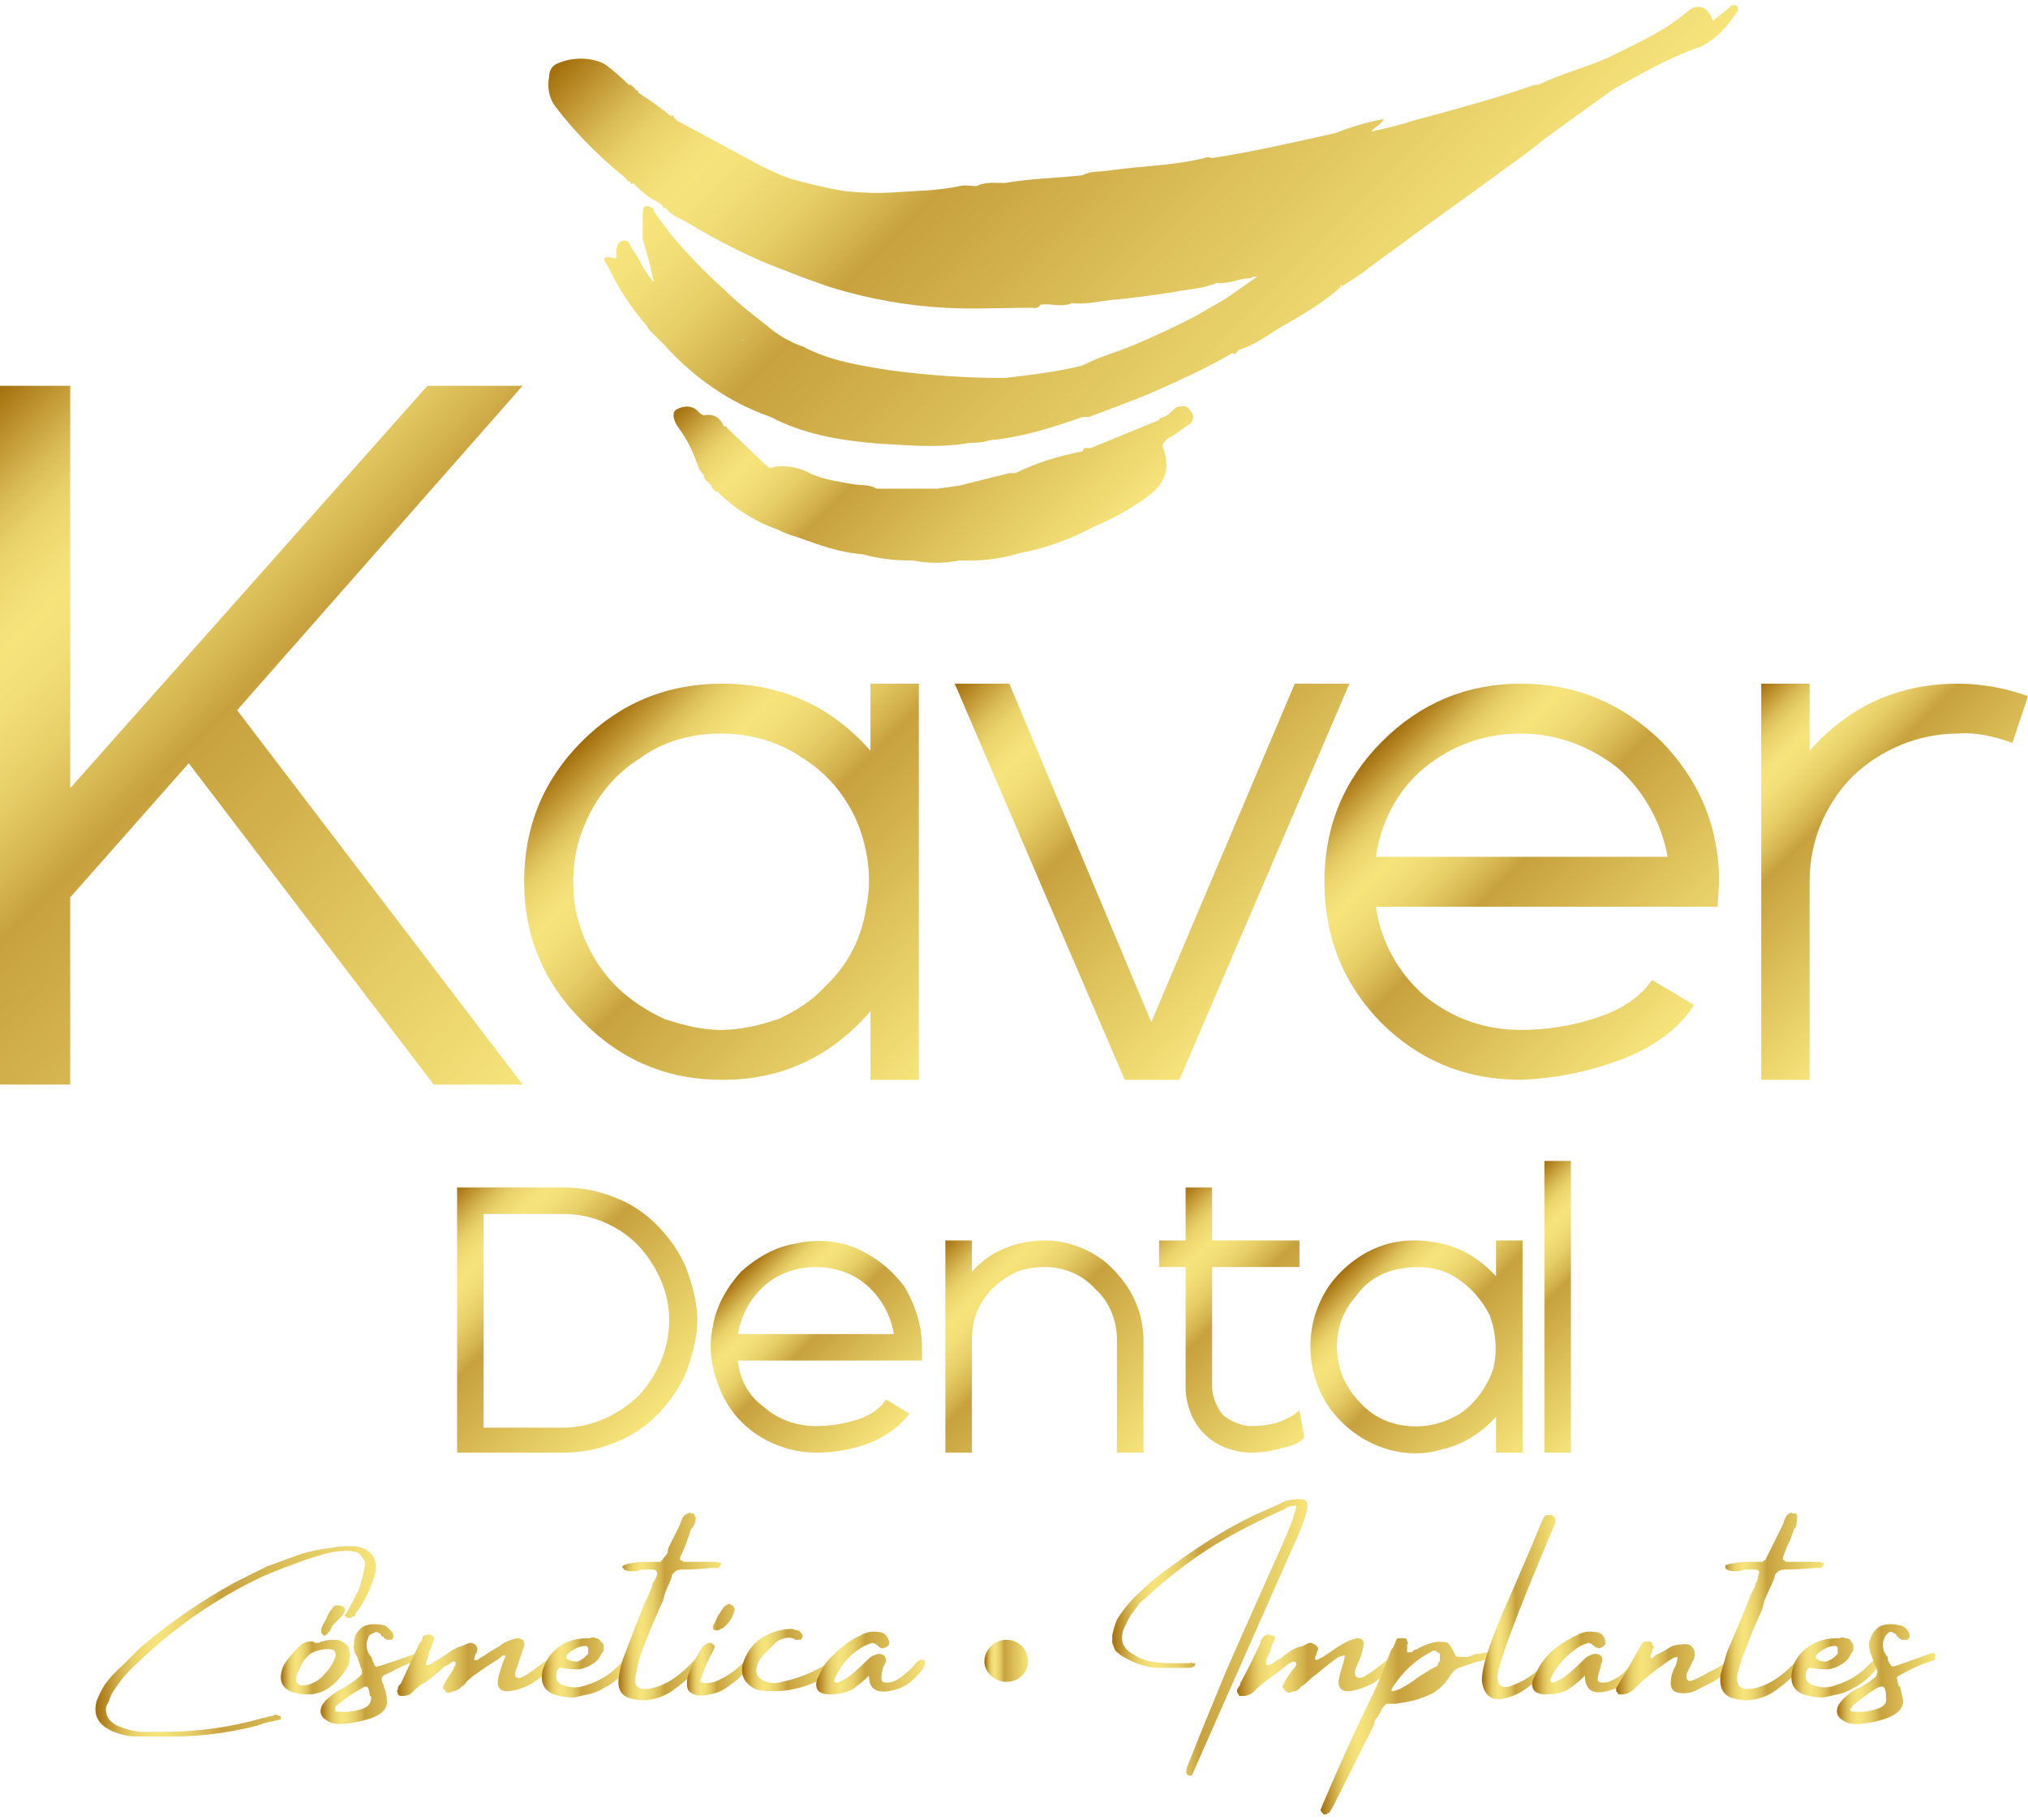 <?xml version="1.0" encoding="UTF-8"?> <svg xmlns="http://www.w3.org/2000/svg" version="1.2" viewBox="0 0 130 116" width="39" height="35"><title>logo-costaricadentistry-svg</title><defs><clipPath id="cp1"><path d="m0 0h130v116h-130z"></path></clipPath><linearGradient id="g1" x2="1" gradientUnits="userSpaceOnUse" gradientTransform="matrix(36.454,36.343,-45.131,45.27,52.7,-13.382)"><stop offset="0" stop-color="#a36d0b"></stop><stop offset=".01" stop-color="#a97614"></stop><stop offset=".06" stop-color="#c59d39"></stop><stop offset=".1" stop-color="#dabc56"></stop><stop offset=".14" stop-color="#ead26a"></stop><stop offset=".19" stop-color="#f3df77"></stop><stop offset=".22" stop-color="#f6e47b"></stop><stop offset=".27" stop-color="#f2de76"></stop><stop offset=".34" stop-color="#e7ce67"></stop><stop offset=".41" stop-color="#d4b44f"></stop><stop offset=".45" stop-color="#c7a13d"></stop><stop offset=".71" stop-color="#dec25b"></stop><stop offset="1" stop-color="#f6e47b"></stop></linearGradient><linearGradient id="g2" x2="1" gradientUnits="userSpaceOnUse" gradientTransform="matrix(17.932,17.877,-17.767,17.821,50.934,18.392)"><stop offset="0" stop-color="#a36d0b"></stop><stop offset=".01" stop-color="#a97614"></stop><stop offset=".06" stop-color="#c59d39"></stop><stop offset=".1" stop-color="#dabc56"></stop><stop offset=".14" stop-color="#ead26a"></stop><stop offset=".19" stop-color="#f3df77"></stop><stop offset=".22" stop-color="#f6e47b"></stop><stop offset=".27" stop-color="#f2de76"></stop><stop offset=".34" stop-color="#e7ce67"></stop><stop offset=".41" stop-color="#d4b44f"></stop><stop offset=".45" stop-color="#c7a13d"></stop><stop offset=".71" stop-color="#dec25b"></stop><stop offset="1" stop-color="#f6e47b"></stop></linearGradient><linearGradient id="g3" x2="1" gradientUnits="userSpaceOnUse" gradientTransform="matrix(21.649,21.585,-21.589,21.654,39.195,45.345)"><stop offset="0" stop-color="#a36d0b"></stop><stop offset=".01" stop-color="#a97614"></stop><stop offset=".06" stop-color="#c59d39"></stop><stop offset=".1" stop-color="#dabc56"></stop><stop offset=".14" stop-color="#ead26a"></stop><stop offset=".19" stop-color="#f3df77"></stop><stop offset=".22" stop-color="#f6e47b"></stop><stop offset=".27" stop-color="#f2de76"></stop><stop offset=".34" stop-color="#e7ce67"></stop><stop offset=".41" stop-color="#d4b44f"></stop><stop offset=".45" stop-color="#c7a13d"></stop><stop offset=".71" stop-color="#dec25b"></stop><stop offset="1" stop-color="#f6e47b"></stop></linearGradient><linearGradient id="g4" x2="1" gradientUnits="userSpaceOnUse" gradientTransform="matrix(19.907,19.844,-19.842,19.905,63.916,40.749)"><stop offset="0" stop-color="#a36d0b"></stop><stop offset=".01" stop-color="#a97614"></stop><stop offset=".06" stop-color="#c59d39"></stop><stop offset=".1" stop-color="#dabc56"></stop><stop offset=".14" stop-color="#ead26a"></stop><stop offset=".19" stop-color="#f3df77"></stop><stop offset=".22" stop-color="#f6e47b"></stop><stop offset=".27" stop-color="#f2de76"></stop><stop offset=".34" stop-color="#e7ce67"></stop><stop offset=".41" stop-color="#d4b44f"></stop><stop offset=".45" stop-color="#c7a13d"></stop><stop offset=".71" stop-color="#dec25b"></stop><stop offset="1" stop-color="#f6e47b"></stop></linearGradient><linearGradient id="g5" x2="1" gradientUnits="userSpaceOnUse" gradientTransform="matrix(18.585,18.53,-17.905,17.958,88.561,47.236)"><stop offset="0" stop-color="#a36d0b"></stop><stop offset=".01" stop-color="#a97614"></stop><stop offset=".06" stop-color="#c59d39"></stop><stop offset=".1" stop-color="#dabc56"></stop><stop offset=".14" stop-color="#ead26a"></stop><stop offset=".19" stop-color="#f3df77"></stop><stop offset=".22" stop-color="#f6e47b"></stop><stop offset=".27" stop-color="#f2de76"></stop><stop offset=".34" stop-color="#e7ce67"></stop><stop offset=".41" stop-color="#d4b44f"></stop><stop offset=".45" stop-color="#c7a13d"></stop><stop offset=".71" stop-color="#dec25b"></stop><stop offset="1" stop-color="#f6e47b"></stop></linearGradient><linearGradient id="g6" x2="1" gradientUnits="userSpaceOnUse" gradientTransform="matrix(14.267,14.223,-20.805,20.869,110.64,45.742)"><stop offset="0" stop-color="#a36d0b"></stop><stop offset=".01" stop-color="#a97614"></stop><stop offset=".06" stop-color="#c59d39"></stop><stop offset=".1" stop-color="#dabc56"></stop><stop offset=".14" stop-color="#ead26a"></stop><stop offset=".19" stop-color="#f3df77"></stop><stop offset=".22" stop-color="#f6e47b"></stop><stop offset=".27" stop-color="#f2de76"></stop><stop offset=".34" stop-color="#e7ce67"></stop><stop offset=".41" stop-color="#d4b44f"></stop><stop offset=".45" stop-color="#c7a13d"></stop><stop offset=".71" stop-color="#dec25b"></stop><stop offset="1" stop-color="#f6e47b"></stop></linearGradient><linearGradient id="g7" x2="1" gradientUnits="userSpaceOnUse" gradientTransform="matrix(39.19,39.068,-39.083,39.205,-2.791,27.197)"><stop offset="0" stop-color="#a36d0b"></stop><stop offset=".01" stop-color="#a97614"></stop><stop offset=".06" stop-color="#c59d39"></stop><stop offset=".1" stop-color="#dabc56"></stop><stop offset=".14" stop-color="#ead26a"></stop><stop offset=".19" stop-color="#f3df77"></stop><stop offset=".22" stop-color="#f6e47b"></stop><stop offset=".27" stop-color="#f2de76"></stop><stop offset=".34" stop-color="#e7ce67"></stop><stop offset=".41" stop-color="#d4b44f"></stop><stop offset=".45" stop-color="#c7a13d"></stop><stop offset=".71" stop-color="#dec25b"></stop><stop offset="1" stop-color="#f6e47b"></stop></linearGradient><linearGradient id="g8" x2="1" gradientUnits="userSpaceOnUse" gradientTransform="matrix(13.695,13.653,-13.656,13.698,27.589,77.452)"><stop offset="0" stop-color="#a36d0b"></stop><stop offset=".01" stop-color="#a97614"></stop><stop offset=".06" stop-color="#c59d39"></stop><stop offset=".1" stop-color="#dabc56"></stop><stop offset=".14" stop-color="#ead26a"></stop><stop offset=".19" stop-color="#f3df77"></stop><stop offset=".22" stop-color="#f6e47b"></stop><stop offset=".27" stop-color="#f2de76"></stop><stop offset=".34" stop-color="#e7ce67"></stop><stop offset=".41" stop-color="#d4b44f"></stop><stop offset=".45" stop-color="#c7a13d"></stop><stop offset=".71" stop-color="#dec25b"></stop><stop offset="1" stop-color="#f6e47b"></stop></linearGradient><linearGradient id="g9" x2="1" gradientUnits="userSpaceOnUse" gradientTransform="matrix(9.99,9.961,-9.615,9.643,47.494,81.202)"><stop offset="0" stop-color="#a36d0b"></stop><stop offset=".01" stop-color="#a97614"></stop><stop offset=".06" stop-color="#c59d39"></stop><stop offset=".1" stop-color="#dabc56"></stop><stop offset=".14" stop-color="#ead26a"></stop><stop offset=".19" stop-color="#f3df77"></stop><stop offset=".22" stop-color="#f6e47b"></stop><stop offset=".27" stop-color="#f2de76"></stop><stop offset=".34" stop-color="#e7ce67"></stop><stop offset=".41" stop-color="#d4b44f"></stop><stop offset=".45" stop-color="#c7a13d"></stop><stop offset=".71" stop-color="#dec25b"></stop><stop offset="1" stop-color="#f6e47b"></stop></linearGradient><linearGradient id="g10" x2="1" gradientUnits="userSpaceOnUse" gradientTransform="matrix(13.209,13.169,-11.302,11.337,59.423,80.337)"><stop offset="0" stop-color="#a36d0b"></stop><stop offset=".01" stop-color="#a97614"></stop><stop offset=".06" stop-color="#c59d39"></stop><stop offset=".1" stop-color="#dabc56"></stop><stop offset=".14" stop-color="#ead26a"></stop><stop offset=".19" stop-color="#f3df77"></stop><stop offset=".22" stop-color="#f6e47b"></stop><stop offset=".27" stop-color="#f2de76"></stop><stop offset=".34" stop-color="#e7ce67"></stop><stop offset=".41" stop-color="#d4b44f"></stop><stop offset=".45" stop-color="#c7a13d"></stop><stop offset=".71" stop-color="#dec25b"></stop><stop offset="1" stop-color="#f6e47b"></stop></linearGradient><linearGradient id="g11" x2="1" gradientUnits="userSpaceOnUse" gradientTransform="matrix(11.845,11.808,-9.217,9.245,73.332,78.439)"><stop offset="0" stop-color="#a36d0b"></stop><stop offset=".01" stop-color="#a97614"></stop><stop offset=".06" stop-color="#c59d39"></stop><stop offset=".1" stop-color="#dabc56"></stop><stop offset=".14" stop-color="#ead26a"></stop><stop offset=".19" stop-color="#f3df77"></stop><stop offset=".22" stop-color="#f6e47b"></stop><stop offset=".27" stop-color="#f2de76"></stop><stop offset=".34" stop-color="#e7ce67"></stop><stop offset=".41" stop-color="#d4b44f"></stop><stop offset=".45" stop-color="#c7a13d"></stop><stop offset=".71" stop-color="#dec25b"></stop><stop offset="1" stop-color="#f6e47b"></stop></linearGradient><linearGradient id="g12" x2="1" gradientUnits="userSpaceOnUse" gradientTransform="matrix(11.638,11.602,-11.603,11.639,86.979,80.185)"><stop offset="0" stop-color="#a36d0b"></stop><stop offset=".01" stop-color="#a97614"></stop><stop offset=".06" stop-color="#c59d39"></stop><stop offset=".1" stop-color="#dabc56"></stop><stop offset=".14" stop-color="#ead26a"></stop><stop offset=".19" stop-color="#f3df77"></stop><stop offset=".22" stop-color="#f6e47b"></stop><stop offset=".27" stop-color="#f2de76"></stop><stop offset=".34" stop-color="#e7ce67"></stop><stop offset=".41" stop-color="#d4b44f"></stop><stop offset=".45" stop-color="#c7a13d"></stop><stop offset=".71" stop-color="#dec25b"></stop><stop offset="1" stop-color="#f6e47b"></stop></linearGradient><linearGradient id="g13" x2="1" gradientUnits="userSpaceOnUse" gradientTransform="matrix(10.226,10.195,-10.221,10.252,94.795,78.334)"><stop offset="0" stop-color="#a36d0b"></stop><stop offset=".01" stop-color="#a97614"></stop><stop offset=".06" stop-color="#c59d39"></stop><stop offset=".1" stop-color="#dabc56"></stop><stop offset=".14" stop-color="#ead26a"></stop><stop offset=".19" stop-color="#f3df77"></stop><stop offset=".22" stop-color="#f6e47b"></stop><stop offset=".27" stop-color="#f2de76"></stop><stop offset=".34" stop-color="#e7ce67"></stop><stop offset=".41" stop-color="#d4b44f"></stop><stop offset=".45" stop-color="#c7a13d"></stop><stop offset=".71" stop-color="#dec25b"></stop><stop offset="1" stop-color="#f6e47b"></stop></linearGradient><linearGradient id="g14" x2="1" gradientUnits="userSpaceOnUse" gradientTransform="matrix(17.952,0,0,12.234,6.112,104.904)"><stop offset="0" stop-color="#a36d0b"></stop><stop offset=".01" stop-color="#a97614"></stop><stop offset=".06" stop-color="#c59d39"></stop><stop offset=".1" stop-color="#dabc56"></stop><stop offset=".14" stop-color="#ead26a"></stop><stop offset=".19" stop-color="#f3df77"></stop><stop offset=".22" stop-color="#f6e47b"></stop><stop offset=".27" stop-color="#f2de76"></stop><stop offset=".34" stop-color="#e7ce67"></stop><stop offset=".41" stop-color="#d4b44f"></stop><stop offset=".45" stop-color="#c7a13d"></stop><stop offset=".71" stop-color="#dec25b"></stop><stop offset="1" stop-color="#f6e47b"></stop></linearGradient><linearGradient id="g15" x2="1" gradientUnits="userSpaceOnUse" gradientTransform="matrix(4.419,0,0,5.71,18.032,105.452)"><stop offset="0" stop-color="#a36d0b"></stop><stop offset=".01" stop-color="#a97614"></stop><stop offset=".06" stop-color="#c59d39"></stop><stop offset=".1" stop-color="#dabc56"></stop><stop offset=".14" stop-color="#ead26a"></stop><stop offset=".19" stop-color="#f3df77"></stop><stop offset=".22" stop-color="#f6e47b"></stop><stop offset=".27" stop-color="#f2de76"></stop><stop offset=".34" stop-color="#e7ce67"></stop><stop offset=".41" stop-color="#d4b44f"></stop><stop offset=".45" stop-color="#c7a13d"></stop><stop offset=".71" stop-color="#dec25b"></stop><stop offset="1" stop-color="#f6e47b"></stop></linearGradient><linearGradient id="g16" x2="1" gradientUnits="userSpaceOnUse" gradientTransform="matrix(6.307,0,0,6.387,20.574,106.996)"><stop offset="0" stop-color="#a36d0b"></stop><stop offset=".01" stop-color="#a97614"></stop><stop offset=".06" stop-color="#c59d39"></stop><stop offset=".1" stop-color="#dabc56"></stop><stop offset=".14" stop-color="#ead26a"></stop><stop offset=".19" stop-color="#f3df77"></stop><stop offset=".22" stop-color="#f6e47b"></stop><stop offset=".27" stop-color="#f2de76"></stop><stop offset=".34" stop-color="#e7ce67"></stop><stop offset=".41" stop-color="#d4b44f"></stop><stop offset=".45" stop-color="#c7a13d"></stop><stop offset=".71" stop-color="#dec25b"></stop><stop offset="1" stop-color="#f6e47b"></stop></linearGradient><linearGradient id="g17" x2="1" gradientUnits="userSpaceOnUse" gradientTransform="matrix(10.116,0,0,3.967,25.446,106.422)"><stop offset="0" stop-color="#a36d0b"></stop><stop offset=".01" stop-color="#a97614"></stop><stop offset=".06" stop-color="#c59d39"></stop><stop offset=".1" stop-color="#dabc56"></stop><stop offset=".14" stop-color="#ead26a"></stop><stop offset=".19" stop-color="#f3df77"></stop><stop offset=".22" stop-color="#f6e47b"></stop><stop offset=".27" stop-color="#f2de76"></stop><stop offset=".34" stop-color="#e7ce67"></stop><stop offset=".41" stop-color="#d4b44f"></stop><stop offset=".45" stop-color="#c7a13d"></stop><stop offset=".71" stop-color="#dec25b"></stop><stop offset="1" stop-color="#f6e47b"></stop></linearGradient><linearGradient id="g18" x2="1" gradientUnits="userSpaceOnUse" gradientTransform="matrix(5.732,0,0,3.806,34.702,106.557)"><stop offset="0" stop-color="#a36d0b"></stop><stop offset=".01" stop-color="#a97614"></stop><stop offset=".06" stop-color="#c59d39"></stop><stop offset=".1" stop-color="#dabc56"></stop><stop offset=".14" stop-color="#ead26a"></stop><stop offset=".19" stop-color="#f3df77"></stop><stop offset=".22" stop-color="#f6e47b"></stop><stop offset=".27" stop-color="#f2de76"></stop><stop offset=".34" stop-color="#e7ce67"></stop><stop offset=".41" stop-color="#d4b44f"></stop><stop offset=".45" stop-color="#c7a13d"></stop><stop offset=".71" stop-color="#dec25b"></stop><stop offset="1" stop-color="#f6e47b"></stop></linearGradient><linearGradient id="g19" x2="1" gradientUnits="userSpaceOnUse" gradientTransform="matrix(6.644,0,0,12.019,39.627,102.656)"><stop offset="0" stop-color="#a36d0b"></stop><stop offset=".01" stop-color="#a97614"></stop><stop offset=".06" stop-color="#c59d39"></stop><stop offset=".1" stop-color="#dabc56"></stop><stop offset=".14" stop-color="#ead26a"></stop><stop offset=".19" stop-color="#f3df77"></stop><stop offset=".22" stop-color="#f6e47b"></stop><stop offset=".27" stop-color="#f2de76"></stop><stop offset=".34" stop-color="#e7ce67"></stop><stop offset=".41" stop-color="#d4b44f"></stop><stop offset=".45" stop-color="#c7a13d"></stop><stop offset=".71" stop-color="#dec25b"></stop><stop offset="1" stop-color="#f6e47b"></stop></linearGradient><linearGradient id="g20" x2="1" gradientUnits="userSpaceOnUse" gradientTransform="matrix(4.3,0,0,5.856,44.022,105.472)"><stop offset="0" stop-color="#a36d0b"></stop><stop offset=".01" stop-color="#a97614"></stop><stop offset=".06" stop-color="#c59d39"></stop><stop offset=".1" stop-color="#dabc56"></stop><stop offset=".14" stop-color="#ead26a"></stop><stop offset=".19" stop-color="#f3df77"></stop><stop offset=".22" stop-color="#f6e47b"></stop><stop offset=".27" stop-color="#f2de76"></stop><stop offset=".34" stop-color="#e7ce67"></stop><stop offset=".41" stop-color="#d4b44f"></stop><stop offset=".45" stop-color="#c7a13d"></stop><stop offset=".71" stop-color="#dec25b"></stop><stop offset="1" stop-color="#f6e47b"></stop></linearGradient><linearGradient id="g21" x2="1" gradientUnits="userSpaceOnUse" gradientTransform="matrix(6.334,0,0,4.002,47.604,106.125)"><stop offset="0" stop-color="#a36d0b"></stop><stop offset=".01" stop-color="#a97614"></stop><stop offset=".06" stop-color="#c59d39"></stop><stop offset=".1" stop-color="#dabc56"></stop><stop offset=".14" stop-color="#ead26a"></stop><stop offset=".19" stop-color="#f3df77"></stop><stop offset=".22" stop-color="#f6e47b"></stop><stop offset=".27" stop-color="#f2de76"></stop><stop offset=".34" stop-color="#e7ce67"></stop><stop offset=".41" stop-color="#d4b44f"></stop><stop offset=".45" stop-color="#c7a13d"></stop><stop offset=".71" stop-color="#dec25b"></stop><stop offset="1" stop-color="#f6e47b"></stop></linearGradient><linearGradient id="g22" x2="1" gradientUnits="userSpaceOnUse" gradientTransform="matrix(6.968,0,0,4.033,52.335,106.3)"><stop offset="0" stop-color="#a36d0b"></stop><stop offset=".01" stop-color="#a97614"></stop><stop offset=".06" stop-color="#c59d39"></stop><stop offset=".1" stop-color="#dabc56"></stop><stop offset=".14" stop-color="#ead26a"></stop><stop offset=".19" stop-color="#f3df77"></stop><stop offset=".22" stop-color="#f6e47b"></stop><stop offset=".27" stop-color="#f2de76"></stop><stop offset=".34" stop-color="#e7ce67"></stop><stop offset=".41" stop-color="#d4b44f"></stop><stop offset=".45" stop-color="#c7a13d"></stop><stop offset=".71" stop-color="#dec25b"></stop><stop offset="1" stop-color="#f6e47b"></stop></linearGradient><linearGradient id="g23" x2="1" gradientUnits="userSpaceOnUse" gradientTransform="matrix(12.512,0,0,17.733,71.283,104.624)"><stop offset="0" stop-color="#a36d0b"></stop><stop offset=".01" stop-color="#a97614"></stop><stop offset=".06" stop-color="#c59d39"></stop><stop offset=".1" stop-color="#dabc56"></stop><stop offset=".14" stop-color="#ead26a"></stop><stop offset=".19" stop-color="#f3df77"></stop><stop offset=".22" stop-color="#f6e47b"></stop><stop offset=".27" stop-color="#f2de76"></stop><stop offset=".34" stop-color="#e7ce67"></stop><stop offset=".41" stop-color="#d4b44f"></stop><stop offset=".45" stop-color="#c7a13d"></stop><stop offset=".71" stop-color="#dec25b"></stop><stop offset="1" stop-color="#f6e47b"></stop></linearGradient><linearGradient id="g24" x2="1" gradientUnits="userSpaceOnUse" gradientTransform="matrix(10.116,0,0,3.964,79.308,106.421)"><stop offset="0" stop-color="#a36d0b"></stop><stop offset=".01" stop-color="#a97614"></stop><stop offset=".06" stop-color="#c59d39"></stop><stop offset=".1" stop-color="#dabc56"></stop><stop offset=".14" stop-color="#ead26a"></stop><stop offset=".19" stop-color="#f3df77"></stop><stop offset=".22" stop-color="#f6e47b"></stop><stop offset=".27" stop-color="#f2de76"></stop><stop offset=".34" stop-color="#e7ce67"></stop><stop offset=".41" stop-color="#d4b44f"></stop><stop offset=".45" stop-color="#c7a13d"></stop><stop offset=".71" stop-color="#dec25b"></stop><stop offset="1" stop-color="#f6e47b"></stop></linearGradient><linearGradient id="g25" x2="1" gradientUnits="userSpaceOnUse" gradientTransform="matrix(10.974,0,0,11.322,84.663,110.337)"><stop offset="0" stop-color="#a36d0b"></stop><stop offset=".01" stop-color="#a97614"></stop><stop offset=".06" stop-color="#c59d39"></stop><stop offset=".1" stop-color="#dabc56"></stop><stop offset=".14" stop-color="#ead26a"></stop><stop offset=".19" stop-color="#f3df77"></stop><stop offset=".22" stop-color="#f6e47b"></stop><stop offset=".27" stop-color="#f2de76"></stop><stop offset=".34" stop-color="#e7ce67"></stop><stop offset=".41" stop-color="#d4b44f"></stop><stop offset=".45" stop-color="#c7a13d"></stop><stop offset=".71" stop-color="#dec25b"></stop><stop offset="1" stop-color="#f6e47b"></stop></linearGradient><linearGradient id="g26" x2="1" gradientUnits="userSpaceOnUse" gradientTransform="matrix(4.697,0,0,11.782,95.034,102.689)"><stop offset="0" stop-color="#a36d0b"></stop><stop offset=".01" stop-color="#a97614"></stop><stop offset=".06" stop-color="#c59d39"></stop><stop offset=".1" stop-color="#dabc56"></stop><stop offset=".14" stop-color="#ead26a"></stop><stop offset=".19" stop-color="#f3df77"></stop><stop offset=".22" stop-color="#f6e47b"></stop><stop offset=".27" stop-color="#f2de76"></stop><stop offset=".34" stop-color="#e7ce67"></stop><stop offset=".41" stop-color="#d4b44f"></stop><stop offset=".45" stop-color="#c7a13d"></stop><stop offset=".71" stop-color="#dec25b"></stop><stop offset="1" stop-color="#f6e47b"></stop></linearGradient><linearGradient id="g27" x2="1" gradientUnits="userSpaceOnUse" gradientTransform="matrix(6.968,0,0,4.042,98.238,106.298)"><stop offset="0" stop-color="#a36d0b"></stop><stop offset=".01" stop-color="#a97614"></stop><stop offset=".06" stop-color="#c59d39"></stop><stop offset=".1" stop-color="#dabc56"></stop><stop offset=".14" stop-color="#ead26a"></stop><stop offset=".19" stop-color="#f3df77"></stop><stop offset=".22" stop-color="#f6e47b"></stop><stop offset=".27" stop-color="#f2de76"></stop><stop offset=".34" stop-color="#e7ce67"></stop><stop offset=".41" stop-color="#d4b44f"></stop><stop offset=".45" stop-color="#c7a13d"></stop><stop offset=".71" stop-color="#dec25b"></stop><stop offset="1" stop-color="#f6e47b"></stop></linearGradient><linearGradient id="g28" x2="1" gradientUnits="userSpaceOnUse" gradientTransform="matrix(7.496,0,0,3.417,103.615,106.616)"><stop offset="0" stop-color="#a36d0b"></stop><stop offset=".01" stop-color="#a97614"></stop><stop offset=".06" stop-color="#c59d39"></stop><stop offset=".1" stop-color="#dabc56"></stop><stop offset=".14" stop-color="#ead26a"></stop><stop offset=".19" stop-color="#f3df77"></stop><stop offset=".22" stop-color="#f6e47b"></stop><stop offset=".27" stop-color="#f2de76"></stop><stop offset=".34" stop-color="#e7ce67"></stop><stop offset=".41" stop-color="#d4b44f"></stop><stop offset=".45" stop-color="#c7a13d"></stop><stop offset=".71" stop-color="#dec25b"></stop><stop offset="1" stop-color="#f6e47b"></stop></linearGradient><linearGradient id="g29" x2="1" gradientUnits="userSpaceOnUse" gradientTransform="matrix(6.646,0,0,12.012,110.295,102.654)"><stop offset="0" stop-color="#a36d0b"></stop><stop offset=".01" stop-color="#a97614"></stop><stop offset=".06" stop-color="#c59d39"></stop><stop offset=".1" stop-color="#dabc56"></stop><stop offset=".14" stop-color="#ead26a"></stop><stop offset=".19" stop-color="#f3df77"></stop><stop offset=".22" stop-color="#f6e47b"></stop><stop offset=".27" stop-color="#f2de76"></stop><stop offset=".34" stop-color="#e7ce67"></stop><stop offset=".41" stop-color="#d4b44f"></stop><stop offset=".45" stop-color="#c7a13d"></stop><stop offset=".71" stop-color="#dec25b"></stop><stop offset="1" stop-color="#f6e47b"></stop></linearGradient><linearGradient id="g30" x2="1" gradientUnits="userSpaceOnUse" gradientTransform="matrix(5.733,0,0,3.814,114.799,106.557)"><stop offset="0" stop-color="#a36d0b"></stop><stop offset=".01" stop-color="#a97614"></stop><stop offset=".06" stop-color="#c59d39"></stop><stop offset=".1" stop-color="#dabc56"></stop><stop offset=".14" stop-color="#ead26a"></stop><stop offset=".19" stop-color="#f3df77"></stop><stop offset=".22" stop-color="#f6e47b"></stop><stop offset=".27" stop-color="#f2de76"></stop><stop offset=".34" stop-color="#e7ce67"></stop><stop offset=".41" stop-color="#d4b44f"></stop><stop offset=".45" stop-color="#c7a13d"></stop><stop offset=".71" stop-color="#dec25b"></stop><stop offset="1" stop-color="#f6e47b"></stop></linearGradient><linearGradient id="g31" x2="1" gradientUnits="userSpaceOnUse" gradientTransform="matrix(6.308,0,0,6.387,117.747,106.994)"><stop offset="0" stop-color="#a36d0b"></stop><stop offset=".01" stop-color="#a97614"></stop><stop offset=".06" stop-color="#c59d39"></stop><stop offset=".1" stop-color="#dabc56"></stop><stop offset=".14" stop-color="#ead26a"></stop><stop offset=".19" stop-color="#f3df77"></stop><stop offset=".22" stop-color="#f6e47b"></stop><stop offset=".27" stop-color="#f2de76"></stop><stop offset=".34" stop-color="#e7ce67"></stop><stop offset=".41" stop-color="#d4b44f"></stop><stop offset=".45" stop-color="#c7a13d"></stop><stop offset=".71" stop-color="#dec25b"></stop><stop offset="1" stop-color="#f6e47b"></stop></linearGradient><linearGradient id="g32" x2="1" gradientUnits="userSpaceOnUse" gradientTransform="matrix(2.729,0,0,2.737,63.146,106.164)"><stop offset="0" stop-color="#a36d0b"></stop><stop offset=".01" stop-color="#a97614"></stop><stop offset=".06" stop-color="#c59d39"></stop><stop offset=".1" stop-color="#dabc56"></stop><stop offset=".14" stop-color="#ead26a"></stop><stop offset=".19" stop-color="#f3df77"></stop><stop offset=".22" stop-color="#f6e47b"></stop><stop offset=".27" stop-color="#f2de76"></stop><stop offset=".34" stop-color="#e7ce67"></stop><stop offset=".41" stop-color="#d4b44f"></stop><stop offset=".45" stop-color="#c7a13d"></stop><stop offset=".71" stop-color="#dec25b"></stop><stop offset="1" stop-color="#f6e47b"></stop></linearGradient></defs><style> .s0 { fill: url(#g1) } .s1 { fill: url(#g2) } .s2 { fill: url(#g3) } .s3 { fill: url(#g4) } .s4 { fill: url(#g5) } .s5 { fill: url(#g6) } .s6 { fill: url(#g7) } .s7 { fill: url(#g8) } .s8 { fill: url(#g9) } .s9 { fill: url(#g10) } .s10 { fill: url(#g11) } .s11 { fill: url(#g12) } .s12 { fill: url(#g13) } .s13 { fill: url(#g14) } .s14 { fill: url(#g15) } .s15 { fill: url(#g16) } .s16 { fill: url(#g17) } .s17 { fill: url(#g18) } .s18 { fill: url(#g19) } .s19 { fill: url(#g20) } .s20 { fill: url(#g21) } .s21 { fill: url(#g22) } .s22 { fill: url(#g23) } .s23 { fill: url(#g24) } .s24 { fill: url(#g25) } .s25 { fill: url(#g26) } .s26 { fill: url(#g27) } .s27 { fill: url(#g28) } .s28 { fill: url(#g29) } .s29 { fill: url(#g30) } .s30 { fill: url(#g31) } .s31 { fill: url(#g32) } </style><g id="Clip-Path" clip-path="url(#cp1)"><g id="Layer"><path id="Layer" fill-rule="evenodd" class="s0" d="m111.4 0.3q0 0.1-0.1 0.2c-0.6 0.9-1.4 1.8-2.4 2.2-2 0.7-3.7 1.7-5.5 2.7l-4.3 3.1q0-1.4 0-2.9 0 1.5 0 2.9c-1.2 1-2.4 1.8-3.6 2.7q-3.9 2.8-7.7 5.6c-0.6 0.5-1.3 0.9-1.9 1.3q0.1-0.1 0.1-0.2-0.1 0.1-0.1 0.2c-1.1 1-2.5 1.8-3.9 2.6-0.8 0.5-1.6 1.1-2.6 1.4l-0.1 0.1c-0.1 0.2-0.2 0.2-0.3 0.1-1.7 1-3.5 1.8-5.3 2.6-1.2 0.5-2.6 1-3.9 1.5q-0.2 0-0.4 0c-2 0.7-3.9 1.3-6 1.5-0.5 0.2-1 0.1-1.5 0.2-1.9 0.3-3.8 0.1-5.7 0-2.4-0.2-4.7-0.6-6.8-1.7-2.6-0.9-4.9-2.5-6.8-4.6l-1-1c0 0-0.1-0.1-0.1-0.2q-1.5-1.7-2.5-3.8c-0.1-0.2-0.7-0.8 0.3-0.6 0.3 0.1 0.2-0.2 0.2-0.3 0-0.4 0.1-0.7 0.4-0.8 0.4-0.1 0.5 0.3 0.6 0.5 0.5 0.6 0.7 1.4 1.3 2q0 0 0 0.1 0.1 0 0.1 0-0.3-1.4-0.7-2.7 0-0.3 0-0.6c0-0.1 0-0.8 0-1 0-0.4 0.1-0.7 0.6-0.4 0.1 0 0.1 0.1 0.1 0.2l1.1 1.5q1.6 1.9 3.5 3.6c0.8 0.8 1.7 1.5 2.6 2.2 0.7 0.6 1.5 1.1 2.4 1.4 1.7 0.9 3.6 1.2 5.5 1.5q3.7 0.5 7.4 0.5c1.7-0.2 3.4-0.4 5-0.8 0.9-0.5 2-0.8 3-1.2q2.2-0.9 4.3-2l1.9-1.1 1.7-1.2 0.3-0.2c-0.2 0-0.3 0-0.4 0.1-0.8 0-1.4 0.4-2.2 0.3-0.9 0.4-1.9 0.4-2.8 0.6-1.4 0.2-2.7 0.4-4 0.5-0.8 0.1-1.7 0.3-2.5 0.2-0.6 0.3-1.3 0-2 0.1-0.2 0.3-0.4 0.2-0.6 0.2-1.9 0-3.7 0.1-5.5 0q-3.7-0.2-7.3-1.3-1.5-0.5-3-1.1c-2.2-0.8-4.3-1.9-6.3-3.1-0.5-0.3-1-0.4-1.3-0.9h-0.1q0 0 0 0-0.1 0-0.1 0 0 0 0-0.1 0 0 0 0l-0.2-0.2q-1-0.5-1.7-1.3c-0.1 0.1-0.2 0.1-0.2-0.1q-0.1 0-0.1 0 0 0 0 0-0.1 0-0.1-0.1 0 0 0 0l-0.2-0.2c-1.6-1.3-3.1-2.8-4.4-4.5q-0.3-0.4-0.4-0.9-0.1-0.5 0-1c0-0.3 0.1-0.6 0.4-0.8 1-0.5 2.3-0.5 3.2 0q0.8 0.6 1.5 1.3c0.1 0 0.2 0 0.2 0.1q0.1 0 0.1 0 0 0 0 0.1 0.1 0 0.1 0 0 0 0 0.1l0.2 0.1q0 0 0 0 0 0.1 0 0.1 1.1 0.7 2.1 1.5 0.2-0.1 0.2 0.1l0.2 0.2 5 2.7q1.1 0.6 2.2 1 1.7 0.5 3.4 0.8 1.7 0.2 3.3 0.1c1.4-0.1 2.8-0.1 4.2-0.4 0.4-0.1 0.7 0 1.1 0 0.6-0.3 1.2-0.2 1.8-0.2 1.7-0.3 3.3-0.3 5-0.5 0.5-0.3 1.2-0.2 1.7-0.3 2-0.3 4.1-0.3 6.1-0.8q0.2-0.1 0.5 0c2.6-0.4 5.2-1 7.9-1.6q1.5-0.6 3.1-0.9c-0.2 0.4-0.6 0.5-0.8 0.8 0.9-0.2 1.8-0.4 2.7-0.7 2.6-0.7 5.2-1.4 7.8-2.3q0.1 0 0.2 0c1.5-0.7 3-1.1 4.4-1.7 1.8-0.9 3.7-1.7 5.3-3.1 0.6-0.4 1.2-0.2 1.5 0.7q0.5-0.4 1-0.8c0.2-0.2 0.3-0.3 0.5-0.2q0.1 0.1 0.1 0.3zm-48.7 18.9q1 0 2 0-1 0-2 0zm-15.1 2.2q0 0.1-0.1 0.1 0.1 0 0.1 0z"></path><path id="Layer" class="s1" d="m75.4 25.8c-0.3 0.2-0.5 0.5-0.8 0.6q-0.1 0-0.1 0 0 0 0 0.1c-0.1-0.1-0.2 0-0.2 0.1l-4.4 1.8q0 0 0 0-0.1 0-0.1 0c-0.2 0-0.3-0.1-0.4 0.2-1.5 0.3-2.9 0.7-4.3 1.4q-0.2 0-0.4 0-1.6 0.4-3.2 0.8l-1.4 0.2h-3.9c-0.5-0.3-1.1-0.2-1.6-0.3-1-0.2-2-0.3-2.9-0.8-0.7-0.3-1.3-0.4-2.1-0.3-0.3 0.2-0.4-0.1-0.6-0.2l-2.4-2.3q0 0 0 0 0-0.1-0.1-0.1 0 0 0 0 0 0-0.1 0l-0.1-0.2c-0.3-0.5-0.7-0.6-1.2-0.5q-0.2-0.1-0.3-0.2c-0.4-0.5-1-0.4-1.4-0.2-0.4 0.2-0.2 0.8 0.1 1.2 0.6 0.8 1 1.7 1.3 2.6q0.1 0.2 0.3 0.4c0 0.3 0.3 0.5 0.5 0.7q0 0.1 0.1 0.2l0.2 0.2q0 0 0.1 0c1.1 1.1 2.4 1.9 3.8 2.4 0.4 0.2 0.9 0.4 1.3 0.5 1.4 0.5 2.7 1 4.2 1.1q1.4 0.4 3 0.4h0.2c1 0.2 2 0.2 3 0h-0.1q0-1.9 0-3.9 0 2 0 3.9h0.1q2 0.1 4-0.5c1.6-0.3 3.2-0.9 4.7-1.7v-1.4 1.4q1.9-0.8 3.5-2c1-0.8 1.3-1.7 0.9-2.9-0.2-0.4 0.1-0.5 0.2-0.7 0.5-0.2 0.9-0.6 1.4-0.9 0.3-0.2 0.4-0.6 0.1-0.9q-0.1-0.2-0.4-0.3-0.3 0-0.5 0.1z"></path><path id="Layer" fill-rule="evenodd" class="s2" d="m58.9 43.5v25.4h-3.1v-4.4q-3.8 4.4-9.5 4.4-5.3 0-9-3.8-3.7-3.7-3.7-8.9 0-5.3 3.7-9 3.7-3.7 9-3.7 5.7 0 9.5 4.3v-4.3zm-19.4 19.4c0.9 0.9 2 1.6 3.1 2.1 1.2 0.4 2.4 0.7 3.6 0.7 1.3 0 2.5-0.3 3.7-0.7 1.1-0.5 2.2-1.2 3-2.1 1.4-1.3 2.3-3 2.6-4.9 0.4-1.8 0.2-3.7-0.5-5.5-0.7-1.7-1.9-3.2-3.5-4.2-1.6-1.1-3.4-1.6-5.3-1.6-1.9 0-3.7 0.5-5.2 1.6-1.6 1-2.8 2.5-3.5 4.2-0.8 1.8-0.9 3.7-0.6 5.5 0.4 1.9 1.3 3.6 2.6 4.9z"></path><path id="Layer" class="s3" d="m73.8 65.2l9.2-21.7h3.5l-10.9 25.4h-3.5l-10.9-25.4h3.5z"></path><path id="Layer" fill-rule="evenodd" class="s4" d="m110.2 56.2l-0.1 1.6h-21.9c0.3 2.2 1.4 4.2 3.1 5.7q2.7 2.2 6.2 2.2 2.5 0 4.9-0.8 2.4-0.8 3.5-2.4l2.7 1.6q-1.5 2.3-4.7 3.5c-2.1 0.8-4.2 1.2-6.4 1.3q-5.3 0-9-3.7-3.6-3.7-3.6-9 0-5.3 3.7-9 3.7-3.7 8.9-3.7 5.2 0 9 3.7 3.7 3.8 3.7 9zm-12.7-9.5q-3.5 0-6.2 2.2c-1.7 1.4-2.8 3.5-3.1 5.7h18.7c-0.4-2.2-1.5-4.2-3.2-5.7-1.8-1.4-3.9-2.2-6.2-2.2z"></path><path id="Layer" class="s5" d="m125.5 43.5c1.6 0 3.1 0.3 4.5 0.8l-1 3c-1.1-0.4-2.3-0.7-3.5-0.6-2.5 0-4.9 1-6.7 2.7-1.8 1.8-2.8 4.2-2.8 6.8v12.7h-3.1v-25.4h3.1v4.3q3.8-4.3 9.5-4.3z"></path><path id="Layer" class="s6" d="m27.4 24.4h6.1l-18.3 20.8 18.3 24h-5.7l-15.7-20.6-7.6 8.6v12h-4.5v-44.8h4.5v25.8z"></path><path id="Layer" fill-rule="evenodd" class="s7" d="m29.3 75.8h6.8c1.1 0 2.2 0.2 3.2 0.6 1.1 0.4 2 1 2.8 1.8 0.8 0.8 1.5 1.8 1.9 2.8 0.4 1.1 0.7 2.2 0.7 3.3 0 1.1-0.3 2.2-0.7 3.3-0.4 1-1.1 2-1.9 2.8-0.8 0.8-1.7 1.4-2.8 1.8-1 0.4-2.1 0.6-3.2 0.6h-6.8zm1.7 15.4h5.1c1.8 0 3.5-0.8 4.8-2 1.2-1.3 2-3 2-4.9 0-1.8-0.8-3.5-2-4.8-1.3-1.3-3-2-4.8-2h-5.1z"></path><path id="Layer" fill-rule="evenodd" class="s8" d="m59.1 86v0.9h-11.8c0.1 1.2 0.7 2.3 1.7 3 0.9 0.8 2.1 1.2 3.3 1.2q1.3 0 2.6-0.4 1.3-0.4 1.9-1.3l1.5 0.9q-0.9 1.2-2.6 1.9-1.6 0.6-3.4 0.6c-1.3 0-2.6-0.4-3.7-1.1-1.2-0.8-2-1.8-2.5-3.1-0.5-1.2-0.7-2.6-0.4-3.9 0.2-1.3 0.9-2.5 1.8-3.5 1-0.9 2.2-1.6 3.5-1.8 1.3-0.3 2.7-0.2 3.9 0.3 1.3 0.6 2.3 1.4 3.1 2.5 0.7 1.2 1.1 2.5 1.1 3.8zm-6.8-5.1q0 0 0 0 0 0 0 0zm-3.3 1.2c-0.9 0.8-1.5 1.9-1.7 3.1h10c-0.2-1.2-0.8-2.3-1.7-3.1-0.9-0.8-2.1-1.2-3.3-1.2-1.2 0-2.4 0.4-3.3 1.2z"></path><path id="Layer" class="s9" d="m67 79.2c1.6 0 3.3 0.7 4.4 1.9 1.2 1.2 1.9 2.8 1.9 4.5v7.2h-1.7v-7.2c0-1.3-0.5-2.5-1.4-3.3-0.8-0.9-2-1.4-3.2-1.4q-1 0-1.8 0.3-0.9 0.4-1.6 1.1-0.6 0.6-1 1.5-0.3 0.8-0.3 1.8v7.2h-1.7v-13.6h1.7v2q0.9-1 2.1-1.5 1.2-0.5 2.6-0.5z"></path><path id="Layer" class="s10" d="m83.3 90.1l0.3 1.7q-0.1 0.2-0.3 0.3-0.5 0.3-1.1 0.4-1 0.3-2 0.3-0.8 0-1.6-0.3-0.8-0.3-1.4-0.9-0.6-0.6-0.9-1.4-0.3-0.8-0.3-1.6v-7.7h-1.7v-1.7h1.7v-3.4h1.7v3.4h5.6v1.7h-5.6v7.7c0 0.6 0.3 1.3 0.7 1.8 0.5 0.4 1.2 0.7 1.8 0.7q0.8 0 1.6-0.2 0.6-0.2 1.1-0.5z"></path><path id="Layer" fill-rule="evenodd" class="s11" d="m97.6 79.2v13.6h-1.7v-2.3c-0.9 1-2.1 1.8-3.5 2.1-1.3 0.4-2.7 0.3-4-0.2-1.3-0.5-2.4-1.4-3.2-2.5-0.8-1.2-1.2-2.5-1.2-3.9 0-1.4 0.4-2.7 1.2-3.9 0.8-1.1 1.9-2 3.2-2.5 1.3-0.5 2.7-0.5 4-0.2 1.4 0.3 2.6 1.1 3.5 2.1v-2.3zm-10.4 10.4c0.8 0.9 1.9 1.4 3.1 1.5 1.2 0.1 2.3-0.2 3.3-0.8 1-0.7 1.7-1.7 2.1-2.8 0.3-1.1 0.2-2.4-0.2-3.5-0.5-1-1.3-1.9-2.3-2.5-1-0.6-2.2-0.7-3.4-0.5-1.2 0.2-2.2 0.8-2.9 1.8-0.8 0.9-1.2 2-1.2 3.2q0 1 0.4 2 0.4 0.9 1.1 1.6z"></path><path id="Layer" class="s12" d="m100.7 92.8h-1.7v-18.7h1.7z"></path><path id="Layer" class="s13" d="m22.4 103.4q-0.1 0-0.1 0-0.1 0-0.1-0.1-0.1 0-0.1 0 0 0 0-0.1 0 0 0.1-0.1 0.4-0.7 0.8-1.5 0.2-0.6 0.3-1.1 0.1-0.3 0.1-0.7-0.1-0.2-0.2-0.3-0.1-0.2-0.3-0.3-0.3-0.1-0.7-0.1h-0.1q-0.6 0-1.3 0.2-1.1 0.3-2.1 0.7-1.1 0.4-2 0.8c-2.9 1.4-5.5 3.2-7.8 5.4q-0.9 0.8-1.5 1.7-0.3 0.4-0.4 0.8-0.1 0.2-0.2 0.4-0.1 0.8 0.7 1.2 0.7 0.3 1.4 0.4 0.6 0 1.1 0 0.3 0 0.5 0 3.3 0 6.4-0.9 0.1 0 0.1 0 0.2-0.1 0.4-0.1 0.1 0 0.2-0.1 0.2 0 0.3 0.1 0 0 0.1 0 0 0 0 0.1 0.1 0 0 0 0 0 0 0 0 0.1 0 0.1l-0.4 0.1q-0.6 0.1-1.1 0.3-3.1 0.8-6.3 0.7-0.7 0-1.4 0-0.8 0-1.5-0.3-1.5-0.6-1.1-2 0.2-0.5 0.5-1 0.5-0.7 1.1-1.2 0.6-0.6 1.2-1.2 2.8-2.4 6.1-4.2 1-0.5 2-1 1.1-0.4 2.2-0.8 1-0.3 2-0.4 0.4-0.1 0.8-0.1 0.2 0 0.5 0 0.3 0 0.6 0.1 0.8 0.3 0.9 1.1 0 0.4-0.1 0.7-0.2 0.7-0.5 1.3-0.3 0.6-0.7 1.1 0 0.1-0.1 0.2-0.1 0-0.2 0.1 0 0-0.1 0z"></path><path id="Layer" fill-rule="evenodd" class="s14" d="m19.8 108.3q-1.2 0-1.6-0.5-0.4-0.5 0-1.4 0.4-0.6 0.9-1.1 0.2-0.2 0.4-0.3 0.2-0.1 0.4-0.1 0.2 0 0.3 0.1 0.1 0 0.1 0 0.2 0 0.3-0.1 0.1 0 0.1 0 0.3-0.1 0.6-0.1h0.2q0.2 0 0.4 0.1 0.2 0.1 0.4 0.3 0.1 0.2 0.1 0.4 0.1 0.2 0 0.4 0 0.3-0.1 0.5-1 1.7-2.4 1.8zm1.3-2.9c-0.5 0-0.9 0.1-1.2 0.3q-0.5 0.4-0.7 1-0.3 0.5-0.2 0.8 0.1 0.3 0.7 0.2 0.7-0.2 1.1-0.7 0.5-0.5 0.7-1.1 0.1-0.5-0.4-0.5zm0.4-2.8q0.1 0 0.2 0 0 0 0 0 0.1 0 0.1 0 0.3 0.1 0.3 0.2 0 0.1 0 0.1 0 0.1 0 0.1-0.1 0.2-0.2 0.3-0.3 0.3-0.6 0.6-0.1 0.3-0.3 0.5-0.2 0.2-0.3 0.1 0-0.1-0.1-0.1 0-0.1 0-0.1 0-0.1 0-0.2 0.1-0.3 0.3-0.6 0.1-0.3 0.3-0.6 0.1-0.1 0.1-0.1 0-0.1 0.1-0.1 0-0.1 0.1-0.1z"></path><path id="Layer" fill-rule="evenodd" class="s15" d="m26.8 106.1q-0.9 0.3-1.8 0.8-0.5 0.2-0.5 0.3-0.1 0.2 0.1 0.5 0 0.1 0 0.1 0.2 0.4 0.2 0.9 0.1 0.9-1.6 1.3-1.7 0.4-2.2 0-0.6-0.3-0.4-0.9 0.2-0.5 1.2-1.1 0.6-0.3 1.2-0.8 0.1-0.1 0.2-0.2 0-0.2 0-0.3-0.1-0.1-0.1-0.2-0.1-0.3-0.2-0.6-0.3-0.4-0.2-0.9 0-0.5 0.3-0.8 0.3-0.4 1-0.4 0.4 0 0.7 0.1 0.3 0.2 0.5 0.5 0 0 0 0.1 0.1 0 0 0.1 0 0 0 0.1 0 0-0.1 0.1-0.1 0-0.2 0 0 0-0.1 0-0.1-0.1-0.2-0.1v-0.1q-0.1 0-0.1 0-0.1-0.1-0.1-0.2-0.1 0-0.2-0.1-0.2 0-0.3 0.1-0.1 0-0.2 0.1-0.1 0.1-0.1 0.2-0.1 0.2-0.1 0.4 0 0.3 0.1 0.5 0.1 0.2 0.2 0.3 0.1 0.3 0.2 0.5 0 0.1 0.1 0.1 0.1 0.1 0.1 0 0.2 0 2.4-0.8 0.4-0.2 0.2 0.4zm-3.5 3.1q0.5-0.2 0.5-0.7 0-0.1-0.1-0.1 0-0.3-0.1-0.5-0.1-0.2-0.4 0-0.9 0.5-1.6 1.1l-0.1 0.1v0.1q0 0 0 0 0 0.1 0 0.1 0 0.1 0 0.1 0.1 0 0.1 0 0.9 0.1 1.7-0.2z"></path><path id="Layer" class="s16" d="m35.1 106.1q0.2-0.1 0.4-0.1 0.2 0.1-0.1 0.6-0.4 0.4-1.3 1-0.9 0.5-1.7 0.5-0.7-0.1-0.4-1.1 0.3-1 0.4-1.1 0-0.1-0.1-0.1-0.1 0-0.3 0.2-0.8 0.5-1.5 1-0.3 0.2-0.6 0.5-0.1 0.2-0.3 0.3-0.3 0.3-0.6 0.3-0.1 0.1-0.3 0.1-0.1 0-0.2-0.2-0.1 0-0.1-0.1 0 0 0-0.1 0.1-0.2 0.2-0.4l0.4-0.6q0.1-0.2 0.2-0.4 0-0.1 0-0.1 0 0 0-0.1 0 0-0.1 0 0 0-0.1 0-0.2 0.2-0.5 0.3-0.4 0.4-1.2 1-0.4 0.2-0.7 0.5-0.1 0.1-0.2 0.2-0.2 0.2-0.6 0.2 0 0-0.1 0-0.1 0-0.2-0.1 0-0.1 0-0.1-0.1-0.1 0-0.2 0-0.2 0.1-0.3 0 0 0.1-0.1 0.6-1.3 1.2-2.6 0.1-0.1 0.1-0.1 0.1-0.2 0.1-0.3 0.1-0.1 0.2-0.1 0.2-0.1 0.3 0 0.3 0.1 0.2 0.3-0.1 0.4-0.3 0.8 0 0.2-0.1 0.4-0.1 0.3-0.1 0.4 0.1 0.1 0.4-0.1 0.3-0.2 0.5-0.3 0.3-0.2 0.6-0.4 0.4-0.3 0.8-0.4 0.2-0.1 0.5-0.2 0.1 0 0.2 0 0.1 0.1 0.2 0.1 0 0.1 0.1 0.2 0 0 0 0.1 0 0.2-0.1 0.3-0.1 0.2-0.1 0.4 0 0 0.2 0 0.1-0.1 0.3-0.2 0.3-0.2 0.6-0.4 0.4-0.2 0.8-0.5 0.4-0.2 0.8-0.3 0.6 0 0.5 0.5-0.2 0.6-0.4 1.2-0.3 0.7-0.1 0.8 0.2 0.2 1-0.4 0.8-0.6 1-0.7z"></path><path id="Layer" fill-rule="evenodd" class="s17" d="m39.8 107.1q-0.5 0.5-1.1 0.8-0.5 0.3-1 0.4-0.5 0.1-0.9 0.2-0.7 0-1.3-0.2-1-0.4-0.7-1.6c0.2-0.6 0.6-1.2 1.1-1.5 0.6-0.4 1.2-0.5 1.8-0.5h0.1q0.2-0.1 0.4 0 0.2 0 0.3 0.2 0.1 0.1 0.2 0.2 0 0.2 0 0.4-0.1 0.1-0.2 0.3-0.2 0.4-0.6 0.6-0.3 0.2-0.8 0.3-0.6 0-1.1-0.1-0.1 0-0.1 0-0.1 0-0.1 0.1-0.1 0-0.1 0.1-0.2 0.7 0.4 0.9c0.5 0.2 1 0.2 1.5 0q1-0.3 1.8-1 0.8-0.8 0.9-0.8 0.2 0.1 0.1 0.3-0.2 0.5-0.6 0.9zm-3.5-1.3q0 0 0 0.1 0 0 0 0.1 0 0 0 0 0.3 0.2 0.7 0.2 0.3-0.1 0.5-0.3 0.1-0.1 0.2-0.2 0-0.2 0-0.3 0-0.1 0-0.1 0 0-0.1-0.1-0.1 0-0.2 0-0.6 0.1-1.1 0.6z"></path><path id="Layer" class="s18" d="m45.1 106.3q-1 1.1-2.2 1.9c-0.7 0.4-1.5 0.6-2.3 0.4q-1.2-0.2-0.9-1.6 0.1-0.7 0.4-1.4 0.6-1.6 1.2-3.1 0.3-0.6 0.5-1.1 0-0.2 0.1-0.3 0.1-0.2 0.2-0.4 0.1-0.4-0.3-0.4h-0.7l-0.3 0.1q-0.2 0-0.4 0-0.2 0-0.4-0.1 0-0.1-0.1-0.1 0 0 0-0.1 0 0 0.1-0.1 0 0 0.1 0 0.1-0.1 0.3-0.1 0.5-0.1 1-0.1h0.4q0.2 0 0.5 0 0.1 0 0.1-0.1 0.1 0 0.1-0.1 0.2-0.2 0.3-0.4 0-0.2 0.1-0.4 0.3-0.6 0.6-1.2 0.1-0.2 0.2-0.5 0.1-0.3 0.4-0.4 0.1-0.1 0.2 0 0.1 0 0.2 0 0 0.1 0 0.1 0.1 0.1 0.1 0.2 0 0.3-0.2 0.6l-0.1 0.1q-0.1 0.3-0.2 0.6-0.2 0.6-0.5 1.2 0 0 0 0.1 0 0 0 0.1 0.1 0 0.1 0 0.1 0.1 0.1 0.1 0.6 0 1.1 0h0.6q0.9 0 0.7 0.2-0.1 0.2-0.2 0.2-0.2 0-0.3 0h-0.2q-0.9 0.1-1.8 0.1-0.2 0-0.4 0.1-0.1 0.1-0.2 0.2-0.1 0.4-0.3 0.8-0.2 0.4-0.3 0.9-0.2 0.4-0.4 0.9-0.5 1.1-0.9 2.2-0.3 0.7-0.4 1.5-0.4 1.3 1 1 1.4-0.3 2.9-2 0.7-0.4 0.4 0.4z"></path><path id="Layer" class="s19" d="m47.8 106.8q-0.4 0.5-1 0.9-0.6 0.5-1.3 0.6-0.8 0.2-1.2-0.1-0.4-0.2-0.2-1.1 0.4-1 0.9-1.8 0.2-0.2 0.4-0.3 0.1 0 0.2 0 0 0 0.1 0.1 0.1 0 0.1 0.1 0 0.1 0 0.1-0.1 0.3-0.3 0.6-0.1 0.3-0.2 0.4-0.2 0.5-0.4 1.1 0 0.3 0.9 0.1 1-0.4 1.7-1.1 0.9-0.8 0.8-0.5 0 0.4-0.5 0.9zm-1.4-2.8q-0.1 0.1-0.2 0.1-0.1 0.1-0.2 0.1-0.1 0-0.1 0-0.1 0-0.2-0.1 0 0 0-0.2 0.2-0.3 0.3-0.6 0.2-0.3 0.4-0.6 0.1-0.1 0.3-0.2 0.1 0 0.2 0.1 0 0 0.1 0 0 0.1 0.1 0.2 0 0 0 0.1-0.2 0.7-0.7 1.1z"></path><path id="Layer" class="s20" d="m53.7 106q0 0 0.1 0 0 0 0.1 0 0 0.1 0 0.2 0 0 0 0.1-0.1 0.1-0.2 0.2-0.7 0.6-1.4 1c-0.9 0.4-1.8 0.6-2.7 0.6q-0.6 0-1.1-0.1-1.1-0.5-0.9-1.6c0.2-0.7 0.6-1.3 1.2-1.7 0.6-0.4 1.3-0.6 2-0.6q0.2 0.1 0.4 0.1 0.1 0.1 0.2 0.2 0.1 0.2 0 0.3 0 0.1-0.2 0.1-0.1 0-0.2 0-0.3-0.2-0.7-0.1-0.4 0.1-0.6 0.3-0.4 0.4-0.7 0.7-0.4 0.4-0.5 0.9-0.1 0.5 0.4 0.8 0.6 0.3 1.2 0.1 1.5-0.3 2.8-1.1 0.1-0.1 0.2-0.1 0.1-0.1 0.3-0.2 0.1-0.1 0.3-0.1z"></path><path id="Layer" class="s21" d="m59.2 106.1q0.2 0.1 0 0.5-0.2 0.3-0.5 0.6-0.3 0.3-0.6 0.5 0 0 0 0-0.2 0.1-0.4 0.2-2 0.7-2-0.8-0.5 0.5-1.1 0.9c-0.4 0.2-0.9 0.3-1.4 0.3q-0.6 0-0.8-0.3-0.2-0.4 0.1-0.9 0.3-0.8 1-1.4 0.8-0.8 1.7-1.2 0.5-0.3 1.1-0.2 0.5 0 0.7 0.6 0 0.1 0 0.2-0.1 0.1-0.1 0.1-0.1 0.1-0.2 0.1-0.1 0.1-0.3 0 0 0 0 0 0 0 0 0-0.3-0.3-0.5-0.3-0.3 0.1-0.5 0.2c-0.9 0.5-1.5 1.2-1.9 2.1q0 0.1 0 0.1-0.1 0.1 0 0.1 0 0 0 0 0.2 0.1 0.3 0 0.2-0.1 0.4-0.2l0.3-0.2q0.6-0.5 1.2-1.1 0.2-0.2 0.6-0.3 0.5 0 0.5 0.5-0.1 0.2-0.2 0.4-0.2 0.8 0 0.9 0.2 0.1 0.6 0 0.5-0.2 0.8-0.5 0.5-0.4 0.7-0.7 0.3-0.3 0.5-0.2z"></path><path id="Layer" class="s22" d="m83.6 97.1q-0.3 0.9-0.7 1.7l-6.5 14.7q-0.6 0.1-0.2-0.8 0.7-1.8 2.4-5.9 1.8-4.1 3.6-8.1 0.4-0.9 0.7-1.7 0-0.1 0-0.1 0.1-0.2 0.1-0.3 0.1-0.2 0.1-0.4-0.3 0-0.6 0.1l-0.1 0.1q-2.3 1-4.5 2.3-2.1 1.3-4 3-0.4 0.4-0.8 0.7-0.3 0.4-0.6 0.8-0.3 0.5-0.5 1-0.3 1 0.6 1.5 0.6 0.4 1.2 0.5 0.6 0.1 1.2 0.1 0.5 0 1 0 0.2 0 0.3 0 0.1-0.1 0.1 0 0.1 0 0.2 0 0.1 0.2-0.3 0.3-0.4 0-0.9 0-0.7 0-1.3 0-1-0.1-1.9-0.6-0.4-0.2-0.7-0.5-0.1-0.2-0.2-0.5 0-0.2 0-0.5 0.1-0.5 0.3-1 0.5-0.8 1.1-1.4 1.2-1.2 2.5-2.1 1.5-1.1 3-2 1.5-0.9 2.9-1.5 0.7-0.3 1.3-0.6 0.3-0.1 0.7-0.1 0.1-0.1 0.2 0 0.6-0.1 0.5 0.6-0.1 0.4-0.2 0.7z"></path><path id="Layer" class="s23" d="m88.9 106.1q0.3-0.1 0.5-0.1 0.1 0.1-0.2 0.6-0.3 0.4-1.2 1-1 0.5-1.7 0.5-0.7-0.1-0.4-1.1 0.3-1 0.3-1.1 0-0.1 0-0.1-0.1 0-0.4 0.1-0.7 0.5-1.4 1.1-0.3 0.2-0.6 0.5-0.2 0.2-0.4 0.3-0.2 0.3-0.5 0.3-0.2 0.1-0.3 0.1-0.2-0.1-0.3-0.2 0 0 0-0.1-0.1 0-0.1-0.1 0.1-0.2 0.2-0.4 0.2-0.3 0.4-0.6 0.2-0.2 0.3-0.4 0-0.1 0-0.1 0 0-0.1-0.1 0 0 0 0-0.1 0-0.1 0-0.3 0.1-0.5 0.3-0.5 0.4-1.2 0.9-0.4 0.3-0.7 0.6-0.1 0.1-0.2 0.2-0.3 0.2-0.6 0.2-0.1 0-0.2 0-0.1 0-0.1-0.1-0.1-0.1-0.1-0.2 0 0 0-0.1 0.1-0.2 0.2-0.3 0 0 0-0.1 0.7-1.3 1.3-2.6 0-0.1 0-0.1 0.1-0.2 0.2-0.3 0.1-0.1 0.2-0.1 0.1-0.1 0.2 0 0.4 0 0.3 0.3-0.2 0.4-0.3 0.8l-0.2 0.4q-0.1 0.3 0 0.4 0 0.1 0.4-0.1 0.2-0.2 0.5-0.3 0.2-0.2 0.5-0.4 0.4-0.3 0.9-0.4 0.2-0.1 0.4-0.2 0.1 0 0.2 0 0.1 0.1 0.2 0.1 0.1 0.1 0.1 0.1 0.1 0.1 0.1 0.2-0.1 0.2-0.1 0.3-0.1 0.2-0.1 0.3 0 0.1 0.1 0.1 0.2-0.1 0.4-0.2l0.6-0.4q0.4-0.3 0.8-0.5 0.3-0.2 0.8-0.3 0.5 0 0.4 0.5-0.1 0.6-0.4 1.2-0.3 0.7 0 0.8 0.2 0.2 1-0.4 0.8-0.6 0.9-0.7z"></path><path id="Layer" fill-rule="evenodd" class="s24" d="m95.5 105.9q-0.1 0.1-0.3 0.2-0.1 0-0.1 0-0.2 0.1-0.4 0.1-0.6 0.2-1.2 0.4-0.2 0.1-0.3 0.2-0.2 0.2-0.3 0.4-0.4 0.6-1 1-0.6 0.3-1.3 0.5-0.5 0.1-1.1 0.2-0.3 0-0.6 0-0.3 0.2-0.4 0.5-0.2 0.4-0.4 0.6 0 0.1 0 0.2-0.8 1.6-1.6 3.2l-0.9 1.8q-0.2 0.4-0.4 0.7 0 0-0.1 0 0 0.1-0.1 0.1 0 0-0.1 0-0.1 0-0.1-0.1-0.1 0-0.1-0.1-0.1-0.1 0-0.2 0.1-0.3 0.2-0.5 1.4-3.3 3-6.6 0.5-1 0.9-2.1 0.2-0.5 0.4-1 0 0 0.1-0.1 0.1-0.2 0.2-0.5 0.1-0.1 0.1-0.1 0.1 0 0.2 0 0.1 0 0.3 0 0.1 0.1 0.1 0.2 0.1 0.1 0 0.2 0 0.1 0 0.2 0 0.1 0 0.2 0 0 0 0.1 0.1 0 0.3 0 0.1-0.1 0.1-0.1 0.1-0.1 0.3-0.1 0-0.1 0.1-0.1 0.4-0.2 0.8-0.3c0.3-0.1 0.7-0.1 1 0q0.2 0.2 0.3 0.4 0.1 0.2 0.2 0.4 0 0.1 0.3 0.1 0.2 0 0.5 0 0.3-0.1 0.5-0.2 0.2 0 0.3 0 0.3-0.1 0.5-0.1 0.1 0 0.2 0.1 0 0 0 0.1 0 0 0 0.1 0 0-0.1 0zm-3.4 0.6q0.1-0.1 0.1-0.2 0.1-0.1 0.1-0.2 0-0.2 0-0.4-0.1-0.1-0.2-0.1 0-0.1-0.1-0.1-0.2 0-0.3 0.1c-1 0.5-1.8 1.3-2.4 2.2q-0.2 0.3 0 0.3 0.4-0.1 0.7-0.3 0.4-0.2 0.9-0.6 0.5-0.3 0.8-0.5 0.2-0.1 0.4-0.2z"></path><path id="Layer" class="s25" d="m99 106.3q0.2-0.2 0.5-0.3 0.2 0 0.2 0.1 0.1 0.1-0.1 0.2-0.7 0.9-1.6 1.5c-0.5 0.4-1.1 0.7-1.8 0.8q-1 0.1-1.2-1.1-0.1-1.1 1.4-4.6 1.5-3.4 2.4-5.6 0.1-0.2 0.2-0.4 0.1-0.1 0.2-0.1 0.2 0 0.3 0 0.1 0.1 0.2 0.2 0 0 0 0.1 0 0.1 0 0.2-3.9 9.2-3.7 10 0.1 0.8 1 0.4 0.8-0.3 1.4-0.8 0.5-0.4 0.6-0.6z"></path><path id="Layer" class="s26" d="m105.1 106.1q0.2 0.1 0 0.5-0.2 0.3-0.5 0.6-0.3 0.3-0.6 0.5 0 0 0 0-0.2 0.1-0.4 0.2-2 0.8-2-0.8-0.5 0.5-1.1 0.9c-0.4 0.2-0.9 0.3-1.4 0.3q-0.6 0-0.8-0.3-0.2-0.4 0.1-0.9 0.3-0.8 1-1.5 0.8-0.7 1.7-1.1 0.5-0.3 1.1-0.2 0.6 0 0.7 0.6 0 0.1 0 0.2-0.1 0.1-0.1 0.1-0.1 0.1-0.2 0.1-0.1 0.1-0.2 0-0.1 0-0.1 0 0 0 0 0-0.3-0.3-0.5-0.3-0.3 0.1-0.5 0.2c-0.8 0.5-1.5 1.2-1.9 2.1q0 0.1 0 0.1 0 0.1 0 0.1 0 0 0 0 0.2 0.1 0.3 0 0.2-0.1 0.4-0.2l0.3-0.2q0.6-0.5 1.2-1.1 0.2-0.2 0.6-0.3 0.6 0 0.5 0.5-0.1 0.2-0.1 0.4-0.3 0.8-0.1 0.9 0.2 0.1 0.6 0 0.5-0.2 0.9-0.5 0.4-0.4 0.6-0.7 0.3-0.3 0.5-0.2z"></path><path id="Layer" class="s27" d="m110.8 106.8q-0.5 0.4-1 0.7-0.6 0.3-1.2 0.6-0.5 0.2-1 0.1-0.5-0.1-0.5-0.6 0-0.6 0.3-1.1 0.2-0.6 0.1-0.6-0.2 0-0.6 0.3-1.2 0.8-2.2 1.8-0.1 0.1-0.3 0.2-0.2 0.1-0.4 0.1-0.1 0-0.2 0-0.1 0-0.1-0.1-0.1-0.1-0.1-0.1 0-0.1 0-0.2 0.8-1.3 1.5-2.6 0.1-0.2 0.2-0.3 0.1-0.1 0.3-0.1 0.1 0 0.1 0 0.1 0 0.2 0.1 0 0 0 0.1 0.1 0.1 0.1 0.2-0.1 0.1-0.1 0.3-0.1 0.1-0.1 0.2 0 0 0 0.1 0 0.1 0.1 0.1 0.1-0.1 0.2-0.2l0.6-0.3q0.3-0.2 0.5-0.3 0.3-0.1 0.6-0.1 0.5-0.1 0.7 0.2 0.2 0.2 0.1 0.7-0.2 0.4-0.4 0.8-0.2 0.4 0 0.6 0.1 0.2 1.3-0.5l0.6-0.3q0.9-0.6 1-0.4 0.1 0.1-0.3 0.6z"></path><path id="Layer" class="s28" d="m115.7 106.3q-0.9 1.1-2.1 1.9c-0.7 0.4-1.5 0.6-2.3 0.4q-1.2-0.2-1-1.6 0.2-0.7 0.4-1.4 0.7-1.6 1.3-3.1 0.2-0.6 0.5-1.1 0-0.2 0.1-0.3 0.1-0.2 0.1-0.4 0.2-0.4-0.2-0.4h-0.7l-0.3 0.1q-0.2 0-0.4 0-0.2 0-0.4-0.1-0.1-0.1-0.1-0.1 0 0 0-0.1 0 0 0-0.1 0.1 0 0.1 0 0.2-0.1 0.4-0.1 0.5-0.1 1-0.1h0.4q0.2 0 0.5 0 0 0 0.1-0.1 0.1 0 0.1-0.1 0.1-0.2 0.2-0.4 0.1-0.2 0.2-0.4 0.3-0.6 0.6-1.2 0.1-0.2 0.2-0.5 0.1-0.3 0.3-0.4 0.1-0.1 0.2 0 0.1 0 0.2 0 0.1 0.1 0.1 0.1 0 0.1 0 0.2 0 0.3-0.1 0.6-0.1 0.1-0.1 0.1-0.1 0.3-0.2 0.6-0.3 0.6-0.5 1.2 0 0 0 0.1 0 0 0 0.1 0 0 0.1 0 0 0.1 0.1 0.1 0.6 0 1.1 0h0.6q0.9 0 0.7 0.2-0.1 0.2-0.3 0.2-0.1 0-0.2 0h-0.2q-0.9 0.1-1.8 0.1-0.2 0-0.4 0.1-0.1 0.1-0.2 0.2-0.1 0.4-0.3 0.8-0.2 0.4-0.4 0.9-0.1 0.5-0.3 0.9-0.5 1.1-0.9 2.2-0.3 0.7-0.5 1.5-0.3 1.3 1.1 1 1.4-0.3 2.9-2 0.6-0.4 0.3 0.4z"></path><path id="Layer" fill-rule="evenodd" class="s29" d="m119.9 107.1q-0.5 0.5-1.1 0.8-0.5 0.3-1 0.4-0.5 0.1-0.9 0.2-0.7 0-1.3-0.2-1-0.4-0.7-1.6c0.1-0.6 0.6-1.2 1.1-1.5 0.6-0.4 1.2-0.5 1.8-0.5h0.1q0.2-0.1 0.4 0 0.2 0 0.3 0.1 0.1 0.2 0.2 0.3 0 0.2 0 0.4-0.1 0.1-0.2 0.3-0.2 0.4-0.6 0.6-0.3 0.2-0.8 0.3-0.6 0-1.1-0.1-0.1 0-0.1 0-0.1 0-0.1 0.1-0.1 0-0.1 0.1-0.2 0.7 0.4 0.9c0.5 0.2 1 0.2 1.5 0q1-0.3 1.8-1 0.8-0.8 0.9-0.8 0.2 0.1 0.1 0.3-0.2 0.5-0.6 0.9zm-3.5-1.3q0 0 0 0.1 0 0 0 0.1 0 0 0 0 0.3 0.2 0.6 0.2 0.4-0.1 0.6-0.3 0.1-0.1 0.2-0.2 0-0.2 0-0.3 0-0.1 0-0.1 0 0-0.1-0.1-0.1 0-0.2 0-0.6 0.1-1.1 0.6z"></path><path id="Layer" fill-rule="evenodd" class="s30" d="m124 106.1q-1 0.3-1.9 0.8-0.4 0.2-0.5 0.3 0 0.2 0.1 0.5 0 0.1 0.1 0.1 0.1 0.4 0.2 0.9 0 0.9-1.6 1.3-1.7 0.4-2.2 0-0.6-0.3-0.4-0.9 0.2-0.5 1.1-1.1 0.7-0.3 1.3-0.8 0.1-0.1 0.1-0.2 0.1-0.2 0-0.3 0-0.1-0.1-0.2l-0.2-0.6q-0.2-0.4-0.2-0.9c0.1-0.3 0.2-0.6 0.4-0.8q0.3-0.4 1-0.4 0.3 0 0.7 0.1 0.3 0.1 0.5 0.5 0 0 0 0.1 0 0 0 0.1 0 0 0 0.1-0.1 0-0.1 0.1-0.1 0-0.2 0-0.1 0-0.2 0-0.1-0.1-0.2-0.1v-0.1q0 0-0.1 0 0-0.1-0.1-0.2-0.1 0-0.2-0.1-0.1 0-0.2 0-0.1 0.1-0.2 0.2-0.1 0.1-0.1 0.2-0.1 0.2-0.1 0.4 0 0.3 0.1 0.5 0.1 0.2 0.2 0.3 0 0.3 0.2 0.5 0 0.1 0.1 0.1 0 0 0.1 0 0.1 0 2.3-0.8 0.5-0.2 0.3 0.4zm-3.6 3.1q0.6-0.2 0.5-0.7 0-0.1 0-0.1 0-0.3-0.1-0.5-0.1-0.2-0.5 0-0.8 0.5-1.5 1.1l-0.1 0.1v0.1q-0.1 0-0.1 0 0 0.1 0 0.1 0.1 0.1 0.1 0.1 0 0 0.1 0 0.8 0.1 1.6-0.2z"></path><path id="Layer" class="s31" d="m64.5 107.5c0.8 0 1.4-0.6 1.4-1.3 0-0.8-0.6-1.4-1.4-1.4-0.7 0-1.4 0.6-1.4 1.4 0 0.7 0.7 1.3 1.4 1.3z"></path></g></g></svg> 